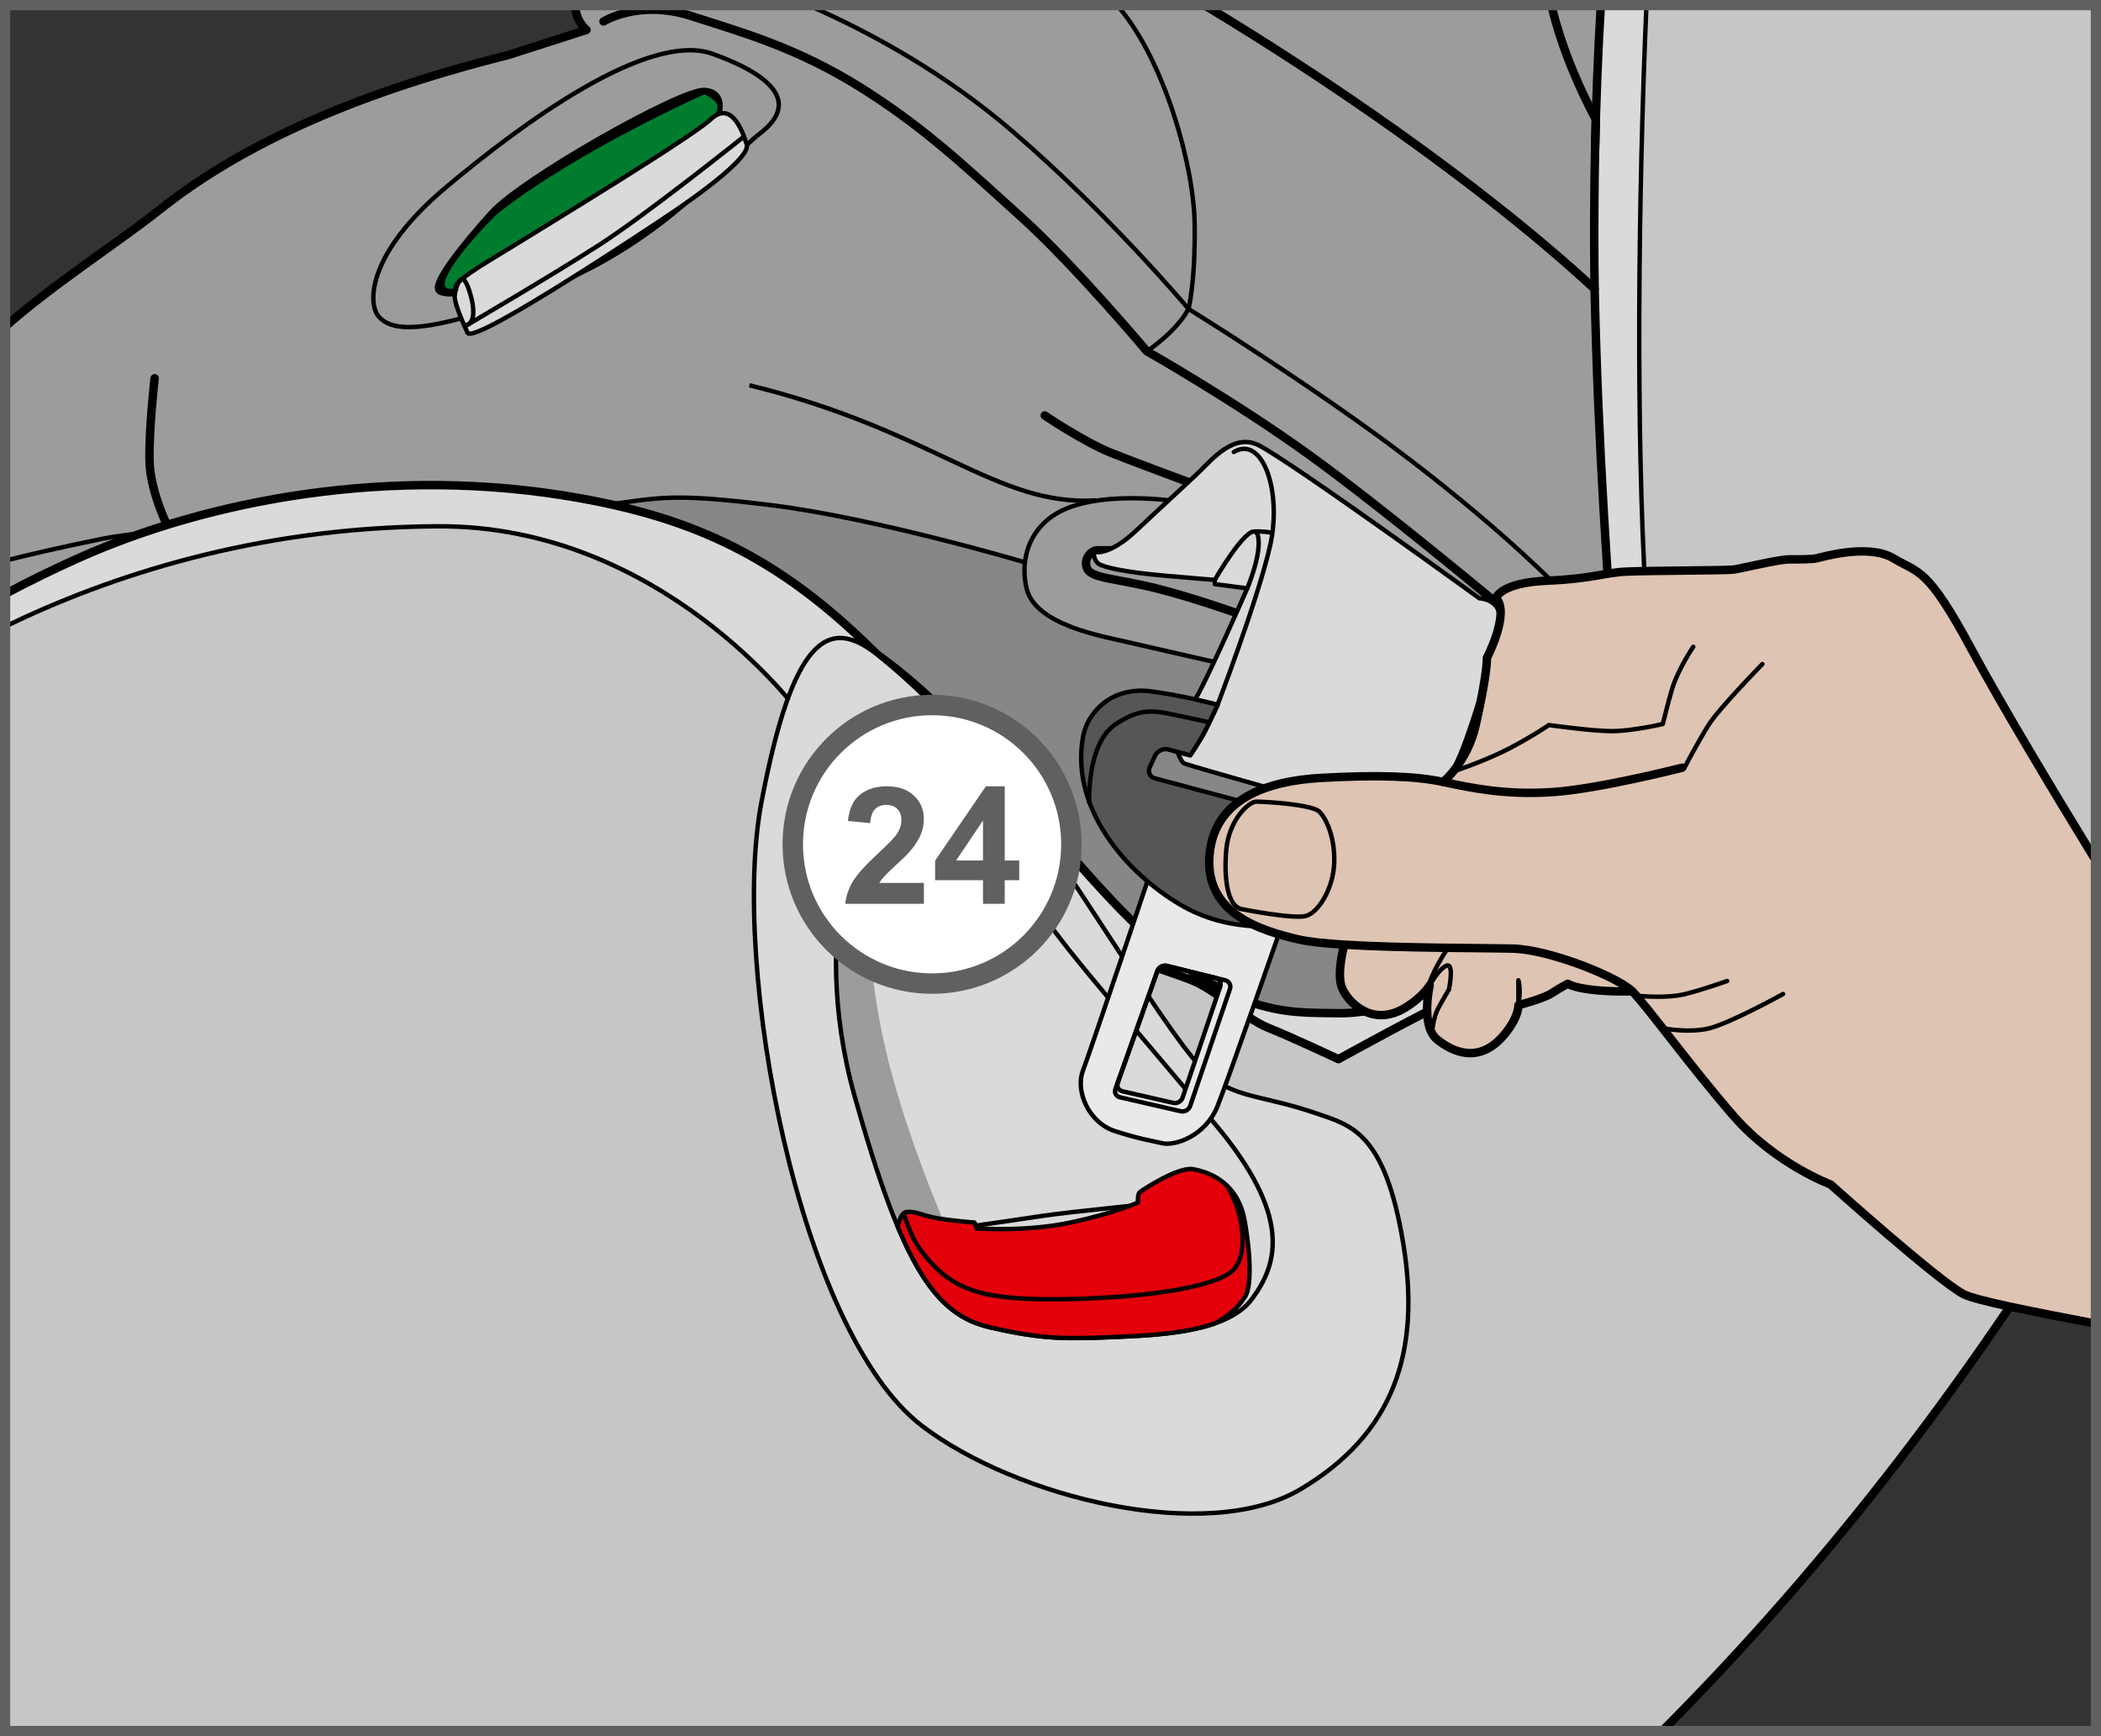 <?xml version="1.0" encoding="UTF-8"?>
<!DOCTYPE svg PUBLIC "-//W3C//DTD SVG 1.1//EN" "http://www.w3.org/Graphics/SVG/1.1/DTD/svg11.dtd">
<!-- Creator: CorelDRAW 2018 (64-Bit) -->
<svg xmlns="http://www.w3.org/2000/svg" xml:space="preserve" width="36.282mm" height="29.986mm" version="1.1" style="shape-rendering:geometricPrecision; text-rendering:geometricPrecision; image-rendering:optimizeQuality; fill-rule:evenodd; clip-rule:evenodd"
viewBox="0 0 1145.4 946.63"
 xmlns:xlink="http://www.w3.org/1999/xlink">
 <rect x="0" y="0" width="1145.4" height="946.63" fill="#333333" stroke="none"/>
 <defs>
  <style type="text/css">
   <![CDATA[
    .str2 {stroke:black;stroke-width:2.41;stroke-miterlimit:4}
    .str1 {stroke:black;stroke-width:4.61;stroke-linecap:round;stroke-linejoin:round;stroke-miterlimit:4}
    .str0 {stroke:black;stroke-width:2.41;stroke-linecap:round;stroke-linejoin:round;stroke-miterlimit:4}
    .fil2 {fill:none;fill-rule:nonzero}
    .fil11 {fill:#007C2F;fill-rule:nonzero}
    .fil5 {fill:#565655;fill-rule:nonzero}
    .fil12 {fill:#60605F;fill-rule:nonzero}
    .fil6 {fill:#868786;fill-rule:nonzero}
    .fil4 {fill:#9C9C9D;fill-rule:nonzero}
    .fil3 {fill:#B179B3;fill-rule:nonzero}
    .fil1 {fill:#C5C6C6;fill-rule:nonzero}
    .fil10 {fill:#CCC3C0;fill-rule:nonzero}
    .fil0 {fill:#D9DADA;fill-rule:nonzero}
    .fil9 {fill:#DEC4B2;fill-rule:nonzero}
    .fil7 {fill:#E3000B;fill-rule:nonzero}
    .fil8 {fill:#E9E9E9;fill-rule:nonzero}
    .fil13 {fill:white;fill-rule:nonzero}
   ]]>
  </style>
 </defs>
 <g id="Слой_x0020_1">
  <path class="fil0" d="M1142.62 639.11c-63.66,104.99 -141.57,209.55 -236.46,304.73l-903.37 0 0 -667.38c75.74,-5.48 219.69,-33.71 219.69,-33.71l228.34 -239.96 205.88 0c60.63,36.4 147.91,94.94 212.66,154.7 -0.04,-4.89 -0.14,-9.78 -0.16,-14.71 -0.15,-20.16 0,-40.63 0.41,-61.2 0.53,-26.16 1.54,-52.54 3.13,-78.79l269.89 0 0 636.32z"/>
  <path class="fil1" d="M872.73 2.79c-1.59,26.24 -2.6,52.62 -3.13,78.79 -0.41,20.57 -0.56,41.04 -0.41,61.2 0.02,4.95 0.1,9.81 0.17,14.72 1.93,168.09 22.46,331.68 22.46,331.68 0,0 -11.15,8.33 -25.38,18.3 0,0 -54.46,28.49 -70.79,35.54 -16.31,7.04 -66,34.49 -66,34.49 0,0 -25.21,-11.88 -38.2,-17.07 -12.97,-5.19 -28.94,-21.13 -42.63,-26.32 -13.72,-5.19 -41.54,-14.1 -41.54,-14.1l-108.4 -141.13c-60.72,-67.98 -110.19,-94.27 -182.99,-107.3 -103.05,-18.46 -202.99,1.55 -272.2,32.3 -14.29,6.35 -28.06,13.16 -40.92,19.97l0 619.99 903.37 0c94.89,-95.18 172.8,-199.74 236.46,-304.73l0 -636.32 -269.89 0z"/>
  <path class="fil2 str0" d="M872.73 2.79c-1.59,26.24 -2.6,52.62 -3.13,78.79 -0.41,20.57 -0.56,41.04 -0.41,61.2 0.02,4.95 0.1,9.81 0.17,14.72 1.93,168.09 22.46,331.68 22.46,331.68 0,0 -11.15,8.33 -25.38,18.3 0,0 -54.46,28.49 -70.79,35.54 -16.31,7.04 -66,34.49 -66,34.49 0,0 -25.21,-11.88 -38.2,-17.07 -12.97,-5.19 -28.94,-21.13 -42.63,-26.32 -13.72,-5.19 -41.54,-14.1 -41.54,-14.1l-108.4 -141.13c-60.72,-67.98 -110.19,-94.27 -182.99,-107.3 -103.05,-18.46 -202.99,1.55 -272.2,32.3 -14.29,6.35 -28.06,13.16 -40.92,19.97m903.37 619.99c94.89,-95.18 172.8,-199.74 236.46,-304.73"/>
  <path class="fil3" d="M872.73 2.79c-1.59,26.24 -2.6,52.62 -3.13,78.79 0.12,-5.51 0.24,-11.03 0.4,-16.54 -7.72,-14.45 -18.29,-37.13 -24.2,-62.25l26.94 0z"/>
  <path class="fil3" d="M656.67 2.79c60.63,36.4 147.92,94.94 212.67,154.7 -0.05,-4.9 -0.13,-9.77 -0.17,-14.71 -0.13,-20.17 0,-40.63 0.42,-61.2 0.11,-5.51 0.22,-11.02 0.39,-16.54 -7.72,-14.45 -18.28,-37.13 -24.19,-62.25l-189.12 0z"/>
  <path class="fil2 str0" d="M827.41 132.02c0,0 16.73,-25.37 49.59,-59.97"/>
  <path class="fil2 str1" d="M869.48 170.11c-0.15,-9.04 -0.26,-18.15 -0.3,-27.33"/>
  <path class="fil4" d="M137.29 285.48c-65.3,12.47 -112.24,29.93 -134.51,39.27l0 -146.63c27.42,-24.22 60.68,-45.16 85.03,-64.45 40.76,-32.29 99.95,-61.52 189.15,-83.83l43.08 -13.83c0,0 -5.78,-4.33 -6.21,-13.22l343.61 0c64.1,38.51 157.73,101.6 223.12,164.71l10.61 245.63 0.92 21.18c0,0 -77.09,87.26 -92.09,95.91 -14.99,8.65 -43.24,22.5 -70.93,21.92 -27.68,-0.58 -61.7,3.45 -123.41,-62.29 -61.71,-65.74 -89.96,-119.37 -169.55,-158.59 -50.19,-24.72 -102.21,-45.57 -163.18,-52.66 -35.68,-4.15 -74.44,-3.6 -117.66,3.64 -6.13,1.04 -12.16,2.11 -18,3.23z"/>
  <path class="fil2 str0" d="M608.97 2.79l1.15 1.35c24.79,29.41 40.76,86.13 41.17,118.07 0.42,31.93 -3.36,46.22 -3.36,46.22"/>
  <path class="fil2 str0" d="M440.52 2.79c35.55,15.46 75.39,37.89 111.19,68.58 52.94,45.38 96.22,97.06 96.22,97.06 0,0 69.33,42.87 121.44,82.78 52.11,39.92 80.25,69.33 80.25,69.33"/>
  <path class="fil2 str1" d="M329.01 11.69c0,0 19.33,-12.18 47.9,-2.94 28.58,9.24 57.57,17.23 92.45,39.08 34.87,21.85 57.57,43.69 86.98,70.16 29.41,26.48 68.9,73.54 68.9,73.54 0,0 47.49,26.9 88.24,56.31 40.76,29.41 104.63,82.77 104.63,82.77"/>
  <path class="fil2 str0" d="M625.24 191.53c0,0 15.97,-10.5 22.69,-23.11"/>
  <path class="fil2 str0" d="M243.23 102.03c41.24,-34.63 110.14,-85.35 145.32,-72.66 35.18,12.68 46.13,27.68 25.95,43.25 -20.18,15.57 -49.01,57.66 -118.22,85.35 -69.21,27.68 -84.19,21.34 -89.97,14.41 -5.77,-6.91 -6.35,-34.02 36.91,-70.35z"/>
  <path class="fil5" d="M240.34 158.55c-5.31,-2.03 11.54,-23.65 28.25,-42.1 16.73,-18.46 102.65,-66.9 115.34,-66.32 12.68,0.58 8.08,16.15 -1.16,25.95 -9.22,9.81 -71.51,52.48 -85.92,61.71 -14.42,9.22 -44.41,25.37 -56.52,20.76z"/>
  <path class="fil2 str1" d="M240.34 158.55c-5.31,-2.03 11.54,-23.65 28.25,-42.1 16.73,-18.46 102.65,-66.9 115.34,-66.32 12.68,0.58 8.08,16.15 -1.16,25.95 -9.22,9.81 -71.51,52.48 -85.92,61.71 -14.42,9.22 -44.41,25.37 -56.52,20.76z"/>
  <path class="fil6" d="M558.79 306.37c-0.56,4.76 -0.26,9.67 0.86,14.42 4.61,19.99 41.52,26.15 54.57,29.22 13.09,3.06 53.85,12.29 53.85,12.29 0,0 170.31,37.88 222.2,51.14l0.63 -0.02 0.92 21.17c0,0 -77.09,87.27 -92.09,95.91 -14.99,8.65 -43.24,22.5 -70.93,21.92 -27.68,-0.58 -61.7,3.46 -123.41,-62.28 -61.71,-65.74 -89.97,-119.38 -169.55,-158.59 -50.19,-24.73 -102.2,-45.58 -163.18,-52.67 26.87,-1.29 47.82,-2.39 56.31,-3.46 30.75,-3.84 35.36,-6.92 91.49,0 56.14,6.93 136.88,30.75 136.88,30.75l1.45 0.19z"/>
  <path class="fil2 str0" d="M2.78 305.73c11.55,-2.95 28.81,-7.04 52.46,-11.84 15.77,-3.21 46.41,-5.86 81.77,-8.12 44.48,-2.84 96.42,-5.04 135.66,-6.88 26.87,-1.29 47.82,-2.4 56.31,-3.45 30.75,-3.85 35.36,-6.93 91.49,0 56.14,6.92 136.88,30.75 136.88,30.75"/>
  <path class="fil2 str0" d="M650.37 274.65c0,0 -39.21,-7.68 -66.13,1.55 -15.97,5.47 -23.9,17.32 -25.45,30.17 -0.56,4.76 -0.26,9.67 0.86,14.42 4.61,19.99 41.52,26.15 54.57,29.22 13.09,3.06 53.85,12.29 53.85,12.29 0,0 170.31,37.88 222.2,51.14"/>
  <path class="fil2 str1" d="M679.58 336.17c0,0 -27.69,-10 -49.21,-15.38 -21.53,-5.38 -35.36,-5.38 -37.68,-10.77 -2.3,-5.38 2.32,-9.99 5.39,-9.99l8.45 0"/>
  <path class="fil2 str1" d="M137 285.77c-65.02,12.42 -111.84,29.78 -134.22,39.15m0 -146.76c27.37,-24.11 60.48,-44.97 84.74,-64.2 40.76,-32.3 99.95,-61.52 189.15,-83.83l43.08 -13.83c0,0 -5.9,-4.42 -6.22,-13.51m343.15 0c64.11,38.49 158.05,101.73 223.6,165l10.61 245.64 0.92 21.18c0,0 -77.09,87.26 -92.09,95.91 -14.99,8.65 -43.25,22.5 -70.93,21.92 -27.67,-0.58 -61.7,3.45 -123.41,-62.29 -61.71,-65.74 -89.97,-119.37 -169.55,-158.59 -50.19,-24.72 -102.21,-45.57 -163.18,-52.65 -35.68,-4.15 -74.44,-3.6 -117.66,3.64 -6.14,1.04 -12.16,2.1 -18,3.23"/>
  <path class="fil2 str1" d="M92.14 288.56c0,0 -10.34,-20.03 -10.64,-37.55 -0.32,-17.53 2.81,-44.76 2.81,-44.76"/>
  <path class="fil2 str1" d="M569.56 226.53c0,0 21.47,14.59 36.87,20.67 15.39,6.07 46.19,17.42 46.19,17.42"/>
  <path class="fil0" d="M498.89 378.89c-60.73,-67.99 -110.21,-94.27 -183,-107.32 -103.04,-18.46 -202.99,1.54 -272.2,32.3 -14.29,6.35 -28.06,13.17 -40.91,19.98l0 17.77c55.59,-27 136.35,-54.28 236.22,-54.66 121.5,-0.47 196.07,100.73 196.07,100.73l63.82 74.03 0 -82.82z"/>
  <path class="fil0" d="M872.74 2.79c-14.42,237.68 19.06,486.39 19.06,486.39 0,0 -11.14,8.31 -25.37,18.29l0 20.24 43.82 -40.06c0,0 -3.84,-8.46 -13.07,-163.01 -5.37,-89.94 -4.09,-217.37 0.41,-321.85l-24.85 0z"/>
  <path class="fil2 str0" d="M2.78 341.62c55.59,-26.99 136.35,-54.28 236.22,-54.67 121.5,-0.47 196.07,100.73 196.07,100.73l63.83 74.04"/>
  <path class="fil2 str0" d="M910.26 487.64c0,0 -3.84,-8.46 -13.07,-163.01 -5.37,-89.94 -4.1,-217.37 0.4,-321.85"/>
  <path class="fil2 str1" d="M2.78 323.85c12.85,-6.81 26.62,-13.62 40.92,-19.97 69.19,-30.75 169.15,-50.75 272.19,-32.3 72.8,13.03 122.28,39.33 183,107.3l108.4 141.13c0,0 27.81,8.91 41.54,14.1 13.7,5.19 29.67,21.13 42.62,26.32 13,5.19 38.21,17.07 38.21,17.07 0,0 49.68,-27.45 65.99,-34.49 16.34,-7.05 70.8,-35.54 70.8,-35.54 14.23,-9.97 25.38,-18.3 25.38,-18.3 0,0 -18.9,-163.61 -22.48,-331.68"/>
  <path class="fil4" d="M872.73 2.79c-1.59,26.24 -2.6,52.62 -3.13,78.79 0.11,-5.52 0.22,-11.03 0.39,-16.54 -7.72,-14.45 -18.28,-37.13 -24.2,-62.25l26.94 0z"/>
  <path class="fil4" d="M869.99 65.04c-0.15,5.51 -0.28,11.02 -0.39,16.54 -0.41,20.58 -0.56,41.04 -0.41,61.2 0.02,4.93 0.11,9.82 0.16,14.72 -64.75,-59.76 -152.05,-118.3 -212.67,-154.7l189.12 0c5.92,25.12 16.48,47.8 24.2,62.25z"/>
  <path class="fil2 str1" d="M1142.62 639.11c-63.67,104.99 -141.57,209.55 -236.47,304.74"/>
  <path class="fil2 str1" d="M869.6 81.57c0.53,-26.16 1.54,-52.54 3.13,-78.79"/>
  <path class="fil2 str1" d="M656.67 2.79c60.62,36.4 147.91,94.94 212.67,154.7 -0.04,-4.89 -0.15,-9.79 -0.17,-14.72 -0.13,-20.16 0,-40.62 0.41,-61.2 0.12,-5.52 0.23,-11.03 0.4,-16.54 -7.72,-14.45 -18.29,-37.13 -24.21,-62.25"/>
  <path class="fil0" d="M478.04 356.77c-26.84,-21.26 -46.05,-8.3 -62.97,80.89 -16.91,89.2 20.45,288.7 87.66,339.86 51.52,39.22 155.33,64.6 206.06,34.6 50.75,-29.99 66.13,-74.58 56.14,-134.55 -10,-59.97 -28.19,-63.94 -46.91,-70.36 -26.91,-9.22 -38.82,-8.07 -54.6,-17.29 -18.6,-10.88 -66.9,-96.11 -104.57,-146.86 -37.68,-50.75 -69.37,-77.21 -80.82,-86.28z"/>
  <path class="fil2 str0" d="M478.04 356.77c-26.84,-21.26 -46.05,-8.3 -62.97,80.89 -16.91,89.2 20.45,288.7 87.66,339.86 51.52,39.22 155.33,64.6 206.06,34.6 50.75,-29.99 66.13,-74.58 56.14,-134.55 -10,-59.97 -28.19,-63.94 -46.91,-70.36 -26.91,-9.22 -38.82,-8.07 -54.6,-17.29 -18.6,-10.88 -66.9,-96.11 -104.57,-146.86 -37.68,-50.75 -69.37,-77.21 -80.82,-86.28z"/>
  <path class="fil4" d="M603.43 729.16c-4.09,-13.7 -25.56,-31.17 -40.14,-32.56 -24.22,-2.3 -45.56,-23.06 -45.56,-23.06 0,0 -24.43,-54.02 -35.76,-104.95 -13.83,-62.29 -9.22,-128.03 -9.22,-128.03l-0.06 -0.13c-13.79,26.51 -26.45,86.92 -6.86,157 25.95,92.85 43.82,119.38 73.81,126.29 27.5,6.35 40.47,6.38 63.78,5.46z"/>
  <path class="fil2 str0" d="M485.44 426.13c-14.89,2.48 -45.56,78.42 -19.61,171.27 25.96,92.85 43.84,119.38 73.81,126.29 29.99,6.93 42.68,6.35 70.36,5.19 27.67,-1.15 60.12,-3.7 72.66,-20.76 14.42,-19.6 21.34,-45.56 -20.18,-95.16 -53.53,-63.94 -73.77,-85.79 -94.57,-114.75 -61.71,-85.93 -75.55,-73.25 -82.47,-72.09z"/>
  <path class="fil2 str0" d="M513.67 670.86c0,0 39.1,-5.5 53.67,-7.76 14.56,-2.26 72.49,-8.04 72.49,-8.04"/>
  <path class="fil7" d="M678.62 666.03c-3.75,-21.92 -20.18,-27.11 -28.25,-28.54 -8.07,-1.45 -27.97,11.53 -29.12,12.68 -1.16,1.16 -0.87,5.48 -0.87,5.48 0,0 -12.39,5.77 -36.91,10.96 -24.51,5.19 -51.04,3.18 -51.04,3.18l-1.15 -3.18c0,0 -11.25,-0.87 -19.9,-2.3 -8.64,-1.45 -12.11,-4.04 -17.3,-3.46 -2.13,0.23 -3.67,3.76 -4.74,7.83 15.38,36.76 30.09,50.37 50.31,55.03 29.98,6.93 42.67,6.35 70.35,5.19 17.55,-0.73 37,-2.04 52.09,-7.23 10.98,-5.83 14.23,-11.26 16.54,-14.4 3.18,-4.32 3.75,-19.31 0,-41.23z"/>
  <path class="fil2 str0" d="M678.62 666.03c-3.75,-21.92 -20.18,-27.11 -28.25,-28.54 -8.07,-1.45 -27.97,11.53 -29.12,12.68 -1.16,1.16 -0.87,5.48 -0.87,5.48 0,0 -12.39,5.77 -36.91,10.96 -24.51,5.19 -51.04,3.18 -51.04,3.18l-1.15 -3.18c0,0 -11.25,-0.87 -19.9,-2.3 -8.64,-1.45 -12.11,-4.04 -17.3,-3.46 -2.13,0.23 -3.67,3.76 -4.74,7.83 15.38,36.76 30.09,50.37 50.31,55.03 29.98,6.93 42.67,6.35 70.35,5.19 17.55,-0.73 37,-2.04 52.09,-7.23 10.98,-5.83 14.23,-11.26 16.54,-14.4 3.18,-4.32 3.75,-19.31 0,-41.23z"/>
  <path class="fil2 str0" d="M492.74 662.19c0,0 2.71,7.67 4.72,11.92 3.84,8.1 11.9,17.65 20.42,23.36 11.7,7.88 27.15,11.63 64.45,10.86 37.29,-0.77 76.5,-5.39 88.8,-14.81 9.34,-7.15 8.08,-30.56 -2.3,-47.09"/>
  <path class="fil8" d="M644.71 598.5c-0.69,2.05 -2.98,3.32 -5.09,2.84l-27.72 -6.32c-2.09,-0.48 -3.23,-2.54 -2.52,-4.57l21.61 -61.04c0.72,-2.04 3.03,-3.27 5.12,-2.76l26.59 6.58c2.09,0.51 3.24,2.61 2.55,4.66l-20.55 60.62zm-17.8 -122c0,0 -32.29,96.11 -36.52,107.26 -4.23,11.15 3.07,28.45 17.68,33.07 14.61,4.61 19.22,5 25.76,6.54 6.54,1.54 23.44,-3.84 29.98,-20.38 6.54,-16.53 37.3,-104.95 37.3,-104.95l-74.2 -21.53z"/>
  <path class="fil2 str0" d="M644.71 598.5c-0.69,2.05 -2.98,3.32 -5.09,2.84l-27.72 -6.32c-2.09,-0.48 -3.23,-2.54 -2.52,-4.57l21.61 -61.04c0.72,-2.04 3.03,-3.27 5.12,-2.76l26.59 6.58c2.09,0.51 3.24,2.61 2.55,4.66l-20.55 60.62zm-17.8 -122c0,0 -32.29,96.11 -36.52,107.26 -4.23,11.15 3.07,28.45 17.68,33.07 14.61,4.61 19.22,5 25.76,6.54 6.54,1.54 23.44,-3.84 29.98,-20.38 6.54,-16.53 37.3,-104.95 37.3,-104.95l-74.2 -21.53z"/>
  <path class="fil2 str0" d="M630.99 529.4c0.72,-2.04 3.03,-3.27 5.12,-2.76l31.89 7.88c2.09,0.51 3.24,2.61 2.54,4.66l-21.71 63.89c-0.69,2.04 -2.97,3.32 -5.08,2.84l-33.15 -7.6c-2.11,-0.48 -3.23,-2.54 -2.52,-4.56l22.9 -64.35z"/>
  <path class="fil5" d="M715.97 436.51l-1.1 5.26c-0.59,2.82 -3.34,4.51 -6.13,3.76l-79.08 -21.13c-2.78,-0.75 -4.07,-3.49 -2.85,-6.1l2.9 -6.27c1.2,-2.61 4.47,-4.13 7.25,-3.37l9.42 2.54 2.54 0.69c0,0 4.9,-7.08 7.9,-12.83 2.97,-5.68 7.11,-14.85 7.11,-14.85l-0.1 -0.03c-0.25,0.64 -0.39,1.02 -0.39,1.02l0.07 -1.1c-0.67,-0.17 -1.35,-0.33 -2.06,-0.5 -0.17,-0.04 -0.34,-0.09 -0.52,-0.13 -0.8,-0.2 -1.64,-0.4 -2.49,-0.6 -0.19,-0.04 -0.37,-0.09 -0.55,-0.13 -0.9,-0.2 -1.8,-0.42 -2.75,-0.63 -0.1,-0.02 -0.21,-0.04 -0.33,-0.08 -0.89,-0.2 -1.8,-0.4 -2.73,-0.61 -7.78,-1.73 -16.63,-3.45 -24.78,-4.49 -21.15,-2.68 -34.51,11.27 -36.91,24.99 -7.31,41.91 28.06,77.66 55.36,92.66 27.3,14.99 54.97,9.6 54.97,9.6l21.53 -28.84 4.59 -35.76c-3.56,-1 -7.19,-2.03 -10.87,-3.06z"/>
  <path class="fil2 str0" d="M715.97 436.51l-1.1 5.26c-0.59,2.82 -3.34,4.51 -6.13,3.76l-79.08 -21.13c-2.78,-0.75 -4.07,-3.49 -2.85,-6.1l2.9 -6.27c1.2,-2.61 4.47,-4.13 7.25,-3.37l9.42 2.54 2.54 0.69c0,0 4.9,-7.08 7.9,-12.83 2.97,-5.68 7.11,-14.85 7.11,-14.85l-0.1 -0.03c-0.25,0.64 -0.39,1.02 -0.39,1.02l0.07 -1.1c-0.67,-0.17 -1.35,-0.33 -2.06,-0.5 -0.17,-0.04 -0.34,-0.09 -0.52,-0.13 -0.8,-0.2 -1.64,-0.4 -2.49,-0.6 -0.19,-0.04 -0.37,-0.09 -0.55,-0.13 -0.9,-0.2 -1.8,-0.42 -2.75,-0.63 -0.1,-0.02 -0.21,-0.04 -0.33,-0.08 -0.89,-0.2 -1.8,-0.4 -2.73,-0.61 -7.78,-1.73 -16.63,-3.45 -24.78,-4.49 -21.15,-2.68 -34.51,11.27 -36.91,24.99 -7.31,41.91 28.06,77.66 55.36,92.66 27.3,14.99 54.97,9.6 54.97,9.6l21.53 -28.84 4.59 -35.76c-3.56,-1 -7.19,-2.03 -10.87,-3.06z"/>
  <path class="fil2 str0" d="M593.85 437.66c0,0 -1.59,-31.97 14.22,-42.68 13.08,-8.84 20.38,-7.68 31.53,-5.38 6.13,1.27 26.91,5.77 26.91,5.77"/>
  <path class="fil0" d="M817.22 333.86c-1.93,-7.31 -10.77,-7.68 -10.77,-7.68 0,0 -99.96,-72.58 -119.81,-83.18 -13.73,-7.34 -25.73,7.35 -33.09,14.48 -4.82,4.68 -22.74,21.09 -34,31.7 -15.77,14.87 -23.39,11.63 -23.39,11.63 0,0 -0.01,4.62 2.68,6.54 2.69,1.93 14.22,4.61 36.14,6.54 21.92,1.93 27.3,2.3 27.3,2.3l0 2.3 17.68 2.3c0,0 -21.15,48.45 -28.06,59.97l-0.18 0.57c4.52,1 8.71,2 12.2,2.89 0,0 -4.12,9.16 -7.11,14.86 -3,5.74 -7.9,12.82 -7.9,12.82l-6.45 -1.74 -0.19 0.6c0,0 1.53,4.23 3.07,5.39 1.54,1.15 125.34,35.75 126.87,36.13 1.54,0.39 16.15,-22.67 23.83,-40.75 7.7,-18.06 23.08,-70.35 21.15,-77.66z"/>
  <path class="fil2 str0" d="M817.22 333.86c-1.93,-7.31 -10.77,-7.68 -10.77,-7.68 0,0 -99.96,-72.58 -119.81,-83.18 -13.73,-7.34 -25.73,7.35 -33.09,14.48 -4.82,4.68 -22.74,21.09 -34,31.7 -15.77,14.87 -23.39,11.63 -23.39,11.63 0,0 -0.01,4.62 2.68,6.54 2.69,1.93 14.22,4.61 36.14,6.54 21.92,1.93 27.3,2.3 27.3,2.3l0 2.3 17.68 2.3c0,0 -21.15,48.45 -28.06,59.97l-0.18 0.57c4.52,1 8.71,2 12.2,2.89 0,0 -4.12,9.16 -7.11,14.86 -3,5.74 -7.9,12.82 -7.9,12.82l-6.45 -1.74 -0.19 0.6c0,0 1.53,4.23 3.07,5.39 1.54,1.15 125.34,35.75 126.87,36.13 1.54,0.39 16.15,-22.67 23.83,-40.75 7.7,-18.06 23.08,-70.35 21.15,-77.66z"/>
  <path class="fil2 str0" d="M663.44 385.21c0,0 22.28,-58.12 28.95,-87.54 6.67,-29.4 -3.91,-60.65 -19.76,-51.23"/>
  <path class="fil2 str0" d="M679.97 320.79c0,0 8.29,-19.44 5.76,-28.85 -2.53,-9.42 -18.16,14.94 -23.44,24.25"/>
  <path class="fil2 str0" d="M684.15 289.8c0,0 5.06,-0.23 8.96,0.69"/>
  <path class="fil9" d="M889.87 540.52c-28.35,0.56 -35.18,-4.11 -35.18,-4.11 0,0 -4.05,2.04 -8.62,5.08 -4.59,3.04 -18.3,6.59 -18.3,6.59 0,0 0.47,6.07 -7.43,15.72 -13.98,17.07 -28.83,9.43 -36.76,3.08 -9.27,-7.37 -4.18,-29.61 -4.18,-29.61 0,0 -3.6,6.31 -13.52,12.29 -17.81,10.68 -30.8,-3.02 -34.14,-10.61 -3.37,-7.63 1.01,-23.36 1.01,-23.36l0.02 -0.51c31.23,1.96 77.3,1.76 92.25,2.17 19.95,0.56 57.09,15.53 64.84,23.28z"/>
  <path class="fil2 str0" d="M889.87 540.52c-28.35,0.56 -35.18,-4.11 -35.18,-4.11 0,0 -4.05,2.04 -8.62,5.08 -4.59,3.04 -18.3,6.59 -18.3,6.59 0,0 0.47,6.07 -7.43,15.72 -13.98,17.07 -28.83,9.43 -36.76,3.08 -9.27,-7.37 -4.18,-29.61 -4.18,-29.61 0,0 -3.6,6.31 -13.52,12.29 -17.81,10.68 -30.8,-3.02 -34.14,-10.61 -3.37,-7.63 1.01,-23.36 1.01,-23.36l0.02 -0.51c31.23,1.96 77.3,1.76 92.25,2.17 19.95,0.56 57.09,15.53 64.84,23.28z"/>
  <path class="fil9" d="M732.79 515.08c-10.47,-0.67 -19.27,-1.57 -24.68,-2.82 -21.62,-5 -50.98,-14.41 -48.77,-45.44 2.22,-31.05 31.03,-41.02 60.96,-42.68 29.92,-1.66 50.98,-1.1 66.48,2.22 0,0 13.16,-10.84 17.74,-31.03 6.64,-29.38 6.08,-36.58 6.08,-36.58 0,0 12.76,-24.38 5.01,-32.69 0,0 2.22,-8.33 27.7,-9.43 25.5,-1.1 31.03,-4.44 43.79,-4.98 12.73,-0.56 54.29,-0.56 58.17,-1.11 3.9,-0.55 24.39,-5.53 29.95,-5.53 5.54,0 12.19,0 14.95,-0.56 2.76,-0.55 28.25,-8.32 42.12,0 13.87,8.31 18.3,4.43 42.68,49.88 15.37,28.64 46.16,79.96 67.65,114.96l0 252.46c-34.37,-6.53 -65.59,-12.71 -72.08,-16.08 -13.87,-7.19 -72.59,-59.86 -72.59,-59.86 0,0 -29.94,-11.07 -52.67,-37.12 -22.72,-26.04 -47.65,-60.41 -55.4,-68.16 -7.75,-7.75 -44.88,-22.72 -64.84,-23.28 -14.94,-0.41 -61.02,-0.21 -92.25,-2.17z"/>
  <path class="fil2 str0" d="M732.79 515.08c-10.47,-0.67 -19.27,-1.57 -24.68,-2.82 -21.62,-5 -50.98,-14.41 -48.77,-45.44 2.22,-31.05 31.03,-41.02 60.96,-42.68 29.92,-1.66 50.98,-1.1 66.48,2.22 0,0 13.16,-10.84 17.74,-31.03 6.64,-29.38 6.08,-36.58 6.08,-36.58 0,0 12.76,-24.38 5.01,-32.69 0,0 2.22,-8.33 27.7,-9.43 25.5,-1.1 31.03,-4.44 43.79,-4.98 12.73,-0.56 54.29,-0.56 58.17,-1.11 3.9,-0.55 24.39,-5.53 29.95,-5.53 5.54,0 12.19,0 14.95,-0.56 2.76,-0.55 28.25,-8.32 42.12,0 13.87,8.31 18.3,4.43 42.68,49.88 15.37,28.64 46.16,79.96 67.65,114.96m0 252.46c-34.37,-6.53 -65.59,-12.71 -72.08,-16.08 -13.87,-7.19 -72.59,-59.86 -72.59,-59.86 0,0 -29.94,-11.07 -52.67,-37.12 -22.72,-26.04 -47.65,-60.41 -55.4,-68.16 -7.75,-7.75 -44.88,-22.72 -64.84,-23.28 -14.94,-0.41 -61.02,-0.21 -92.25,-2.17"/>
  <path class="fil2 str1" d="M786.8 426.36c15.51,3.32 33.8,7.2 59.29,5.55 25.5,-1.67 70.93,-13.31 70.93,-13.31"/>
  <path class="fil2 str0" d="M923.12 352.65c0,0 -8.31,12.2 -11.64,23.28 -1.94,6.46 -4.99,18.84 -4.99,18.84 0,0 -16.63,3.88 -27.71,3.88 -11.08,0 -34.36,-3.33 -34.36,-3.33 0,0 -8.86,6.1 -21.6,12.75 -12.75,6.65 -29.38,12.2 -29.38,12.2"/>
  <path class="fil2 str0" d="M960.81 362.07c0,0 -23.83,24.38 -29.37,33.25 -5.55,8.86 -13.32,23.59 -13.32,23.59"/>
  <path class="fil2 str0" d="M907.54 560.79c0,0 12.7,2.54 23.88,0 11.18,-2.54 40.65,-18.8 40.65,-18.8"/>
  <path class="fil2 str0" d="M893.82 543.01c0,0 14.73,1.53 24.9,-1.01 10.16,-2.54 22.85,-7.12 22.85,-7.12"/>
  <path class="fil2 str1" d="M732.79 515.08c-10.47,-0.67 -19.27,-1.57 -24.68,-2.82 -21.62,-5 -50.98,-14.41 -48.77,-45.44 2.22,-31.05 31.03,-41.02 60.96,-42.68 29.92,-1.66 50.98,-1.1 66.48,2.22 0,0 13.16,-10.84 17.74,-31.03 6.64,-29.38 6.08,-36.58 6.08,-36.58 0,0 12.76,-24.38 5.01,-32.69 0,0 2.22,-8.33 27.7,-9.43 25.5,-1.1 31.03,-4.44 43.79,-4.98 12.73,-0.56 54.29,-0.56 58.17,-1.11 3.9,-0.55 24.39,-5.53 29.95,-5.53 5.54,0 12.19,0 14.95,-0.56 2.76,-0.55 28.25,-8.32 42.12,0 13.87,8.31 18.3,4.43 42.68,49.88 15.37,28.64 46.16,79.96 67.65,114.96m0 252.46c-34.37,-6.53 -65.59,-12.71 -72.08,-16.08 -13.87,-7.19 -72.59,-59.86 -72.59,-59.86 0,0 -29.94,-11.07 -52.67,-37.12 -22.72,-26.04 -47.65,-60.41 -55.4,-68.16 -7.75,-7.75 -44.88,-22.72 -64.84,-23.28 -14.94,-0.41 -61.02,-0.21 -92.25,-2.17"/>
  <path class="fil2 str1" d="M732.76 515.59c0,0 -4.38,15.72 -1.01,23.36 3.34,7.6 16.34,21.3 34.14,10.61 9.92,-5.97 13.52,-12.29 13.52,-12.29 0,0 -5.09,22.24 4.18,29.61 7.94,6.35 22.79,13.99 36.77,-3.08 7.89,-9.64 7.43,-15.72 7.43,-15.72 0,0 13.7,-3.55 18.29,-6.59 4.56,-3.04 8.63,-5.08 8.63,-5.08 0,0 6.83,4.67 35.17,4.11"/>
  <path class="fil2 str0" d="M780.7 562.52c0,0 0.87,-8.07 3.18,-12.39 2.3,-4.33 6.06,-10.67 6.06,-10.67 0,0 2.91,-14.33 -1.16,-12.97 -4.32,1.44 -9.35,10.8 -9.35,10.8"/>
  <path class="fil2 str0" d="M676.61 495.62c0,0 28.54,5.77 35.47,3.75 6.91,-2.03 14.7,-15 15.28,-28.55 0.58,-13.54 -4.04,-24.21 -8.08,-28.25 -4.04,-4.03 -29.99,-5.48 -34.31,-5.48 -4.33,0 -14.99,10.09 -16.44,26.24 -1.44,16.15 0.87,30.57 8.08,32.3z"/>
  <path class="fil2 str0" d="M778.23 538.97c0,0 2.93,-10.37 11.25,-22.13"/>
  <path class="fil10 str0" d="M827.78 548.09c0,0 1.56,-8.04 0,-13.6l0 13.6z"/>
  <path class="fil11" d="M383.94 50.13c0,0 8.34,3.35 8.46,7.69 0.12,4.33 -3.5,8.69 -11.06,18.69 -1.78,2.36 -43.24,38.79 -97.38,67.27 -84.52,44.47 -18.58,-24.29 -12.34,-29.14 43.88,-34.14 112.32,-64.51 112.32,-64.51z"/>
  <path class="fil2 str0" d="M383.94 50.13c0,0 8.34,3.35 8.46,7.69 0.12,4.33 -3.5,8.69 -11.06,18.69 -1.78,2.36 -43.24,38.79 -97.38,67.27 -84.52,44.47 -18.58,-24.29 -12.34,-29.14 43.88,-34.14 112.32,-64.51 112.32,-64.51z"/>
  <path class="fil0" d="M362.81 118.36c0,0 46.99,-30.65 44.29,-39.56 -2.68,-8.9 -8.99,-23.79 -19.57,-13.8 -10.58,10 -93.47,60.21 -105.91,68 -12.45,7.79 -32.11,18.66 -33.13,23.17 -1.04,4.49 -2.05,6.94 6.4,25.27 3.31,7.19 107.92,-63.08 107.92,-63.08z"/>
  <path class="fil2 str0" d="M362.81 118.36c0,0 46.99,-30.65 44.29,-39.56 -2.68,-8.9 -8.99,-23.79 -19.57,-13.8 -10.58,10 -93.47,60.21 -105.91,68 -12.45,7.79 -32.11,18.66 -33.13,23.17 -1.04,4.49 -2.05,6.94 6.4,25.27 3.31,7.19 107.92,-63.08 107.92,-63.08z"/>
  <path class="fil2 str0" d="M247.88 160.82c0,0 3.1,-18.21 8.18,-1.66 5.07,16.55 -1.31,17.98 -1.31,17.98"/>
  <path class="fil2 str0" d="M253.43 177.92c0,0 47.75,-27.94 73.46,-44.52 25.69,-16.57 77.99,-58.39 77.99,-58.39"/>
  <path class="fil2 str2" d="M597.66 272.84c-54.55,3.36 -88.38,-38.17 -189.11,-62.77"/>
  <polygon class="fil12" points="2.78,2.78 -0,2.78 -0,946.63 1145.4,946.63 1145.4,0 -0,0 -0,2.78 2.78,2.78 2.78,5.57 1139.84,5.57 1139.84,941.06 5.57,941.06 5.57,2.78 2.78,2.78 2.78,5.57 "/>
  <path class="fil13" d="M508.14 536.3c41.95,0 75.95,-34 75.95,-75.95 0,-41.94 -34,-75.96 -75.95,-75.96 -41.95,0 -75.96,34.01 -75.96,75.96 0,41.95 34,75.95 75.96,75.95z"/>
  <path class="fil12" d="M508.14 536.3l0 5.57c45.02,0 81.52,-36.49 81.52,-81.52 0,-45.03 -36.5,-81.52 -81.52,-81.52 -45.03,0 -81.52,36.49 -81.52,81.52 0,45.03 36.5,81.52 81.52,81.52l0 -5.57 0 -5.57c-19.46,0 -37.02,-7.87 -49.77,-20.61 -12.74,-12.76 -20.61,-30.31 -20.61,-49.77 0,-19.46 7.87,-37.02 20.61,-49.77 12.75,-12.74 30.32,-20.61 49.77,-20.61 19.46,0 37.02,7.87 49.77,20.61 12.74,12.75 20.61,30.32 20.61,49.77 0,19.46 -7.87,37.01 -20.61,49.77 -12.75,12.74 -30.31,20.61 -49.77,20.61l0 5.57z"/>
  <path class="fil12" d="M503.67 481.42l0 11.36 -42.86 0c0.45,-4.29 1.84,-8.36 4.17,-12.2 2.32,-3.84 6.92,-8.94 13.76,-15.3 5.51,-5.13 8.89,-8.61 10.13,-10.43 1.69,-2.53 2.53,-5.03 2.53,-7.48 0,-2.73 -0.73,-4.82 -2.2,-6.29 -1.46,-1.46 -3.49,-2.2 -6.06,-2.2 -2.55,0 -4.6,0.76 -6.09,2.3 -1.52,1.54 -2.4,4.09 -2.63,7.65l-12.17 -1.21c0.73,-6.74 3.01,-11.57 6.84,-14.5 3.81,-2.93 8.61,-4.39 14.34,-4.39 6.29,0 11.21,1.69 14.82,5.08 3.61,3.41 5.4,7.63 5.4,12.68 0,2.88 -0.51,5.61 -1.54,8.21 -1.04,2.6 -2.68,5.3 -4.9,8.16 -1.49,1.89 -4.14,4.6 -8.01,8.13 -3.86,3.54 -6.29,5.88 -7.32,7.05 -1.04,1.16 -1.89,2.3 -2.53,3.38l24.3 0zm32.23 11.36l0 -12.83 -26.11 0 0 -10.71 27.68 -40.51 10.28 0 0 40.46 7.9 0 0 10.76 -7.9 0 0 12.83 -11.84 0zm0 -23.59l0 -21.8 -14.67 21.8 14.67 0z"/>
 </g>
</svg>
